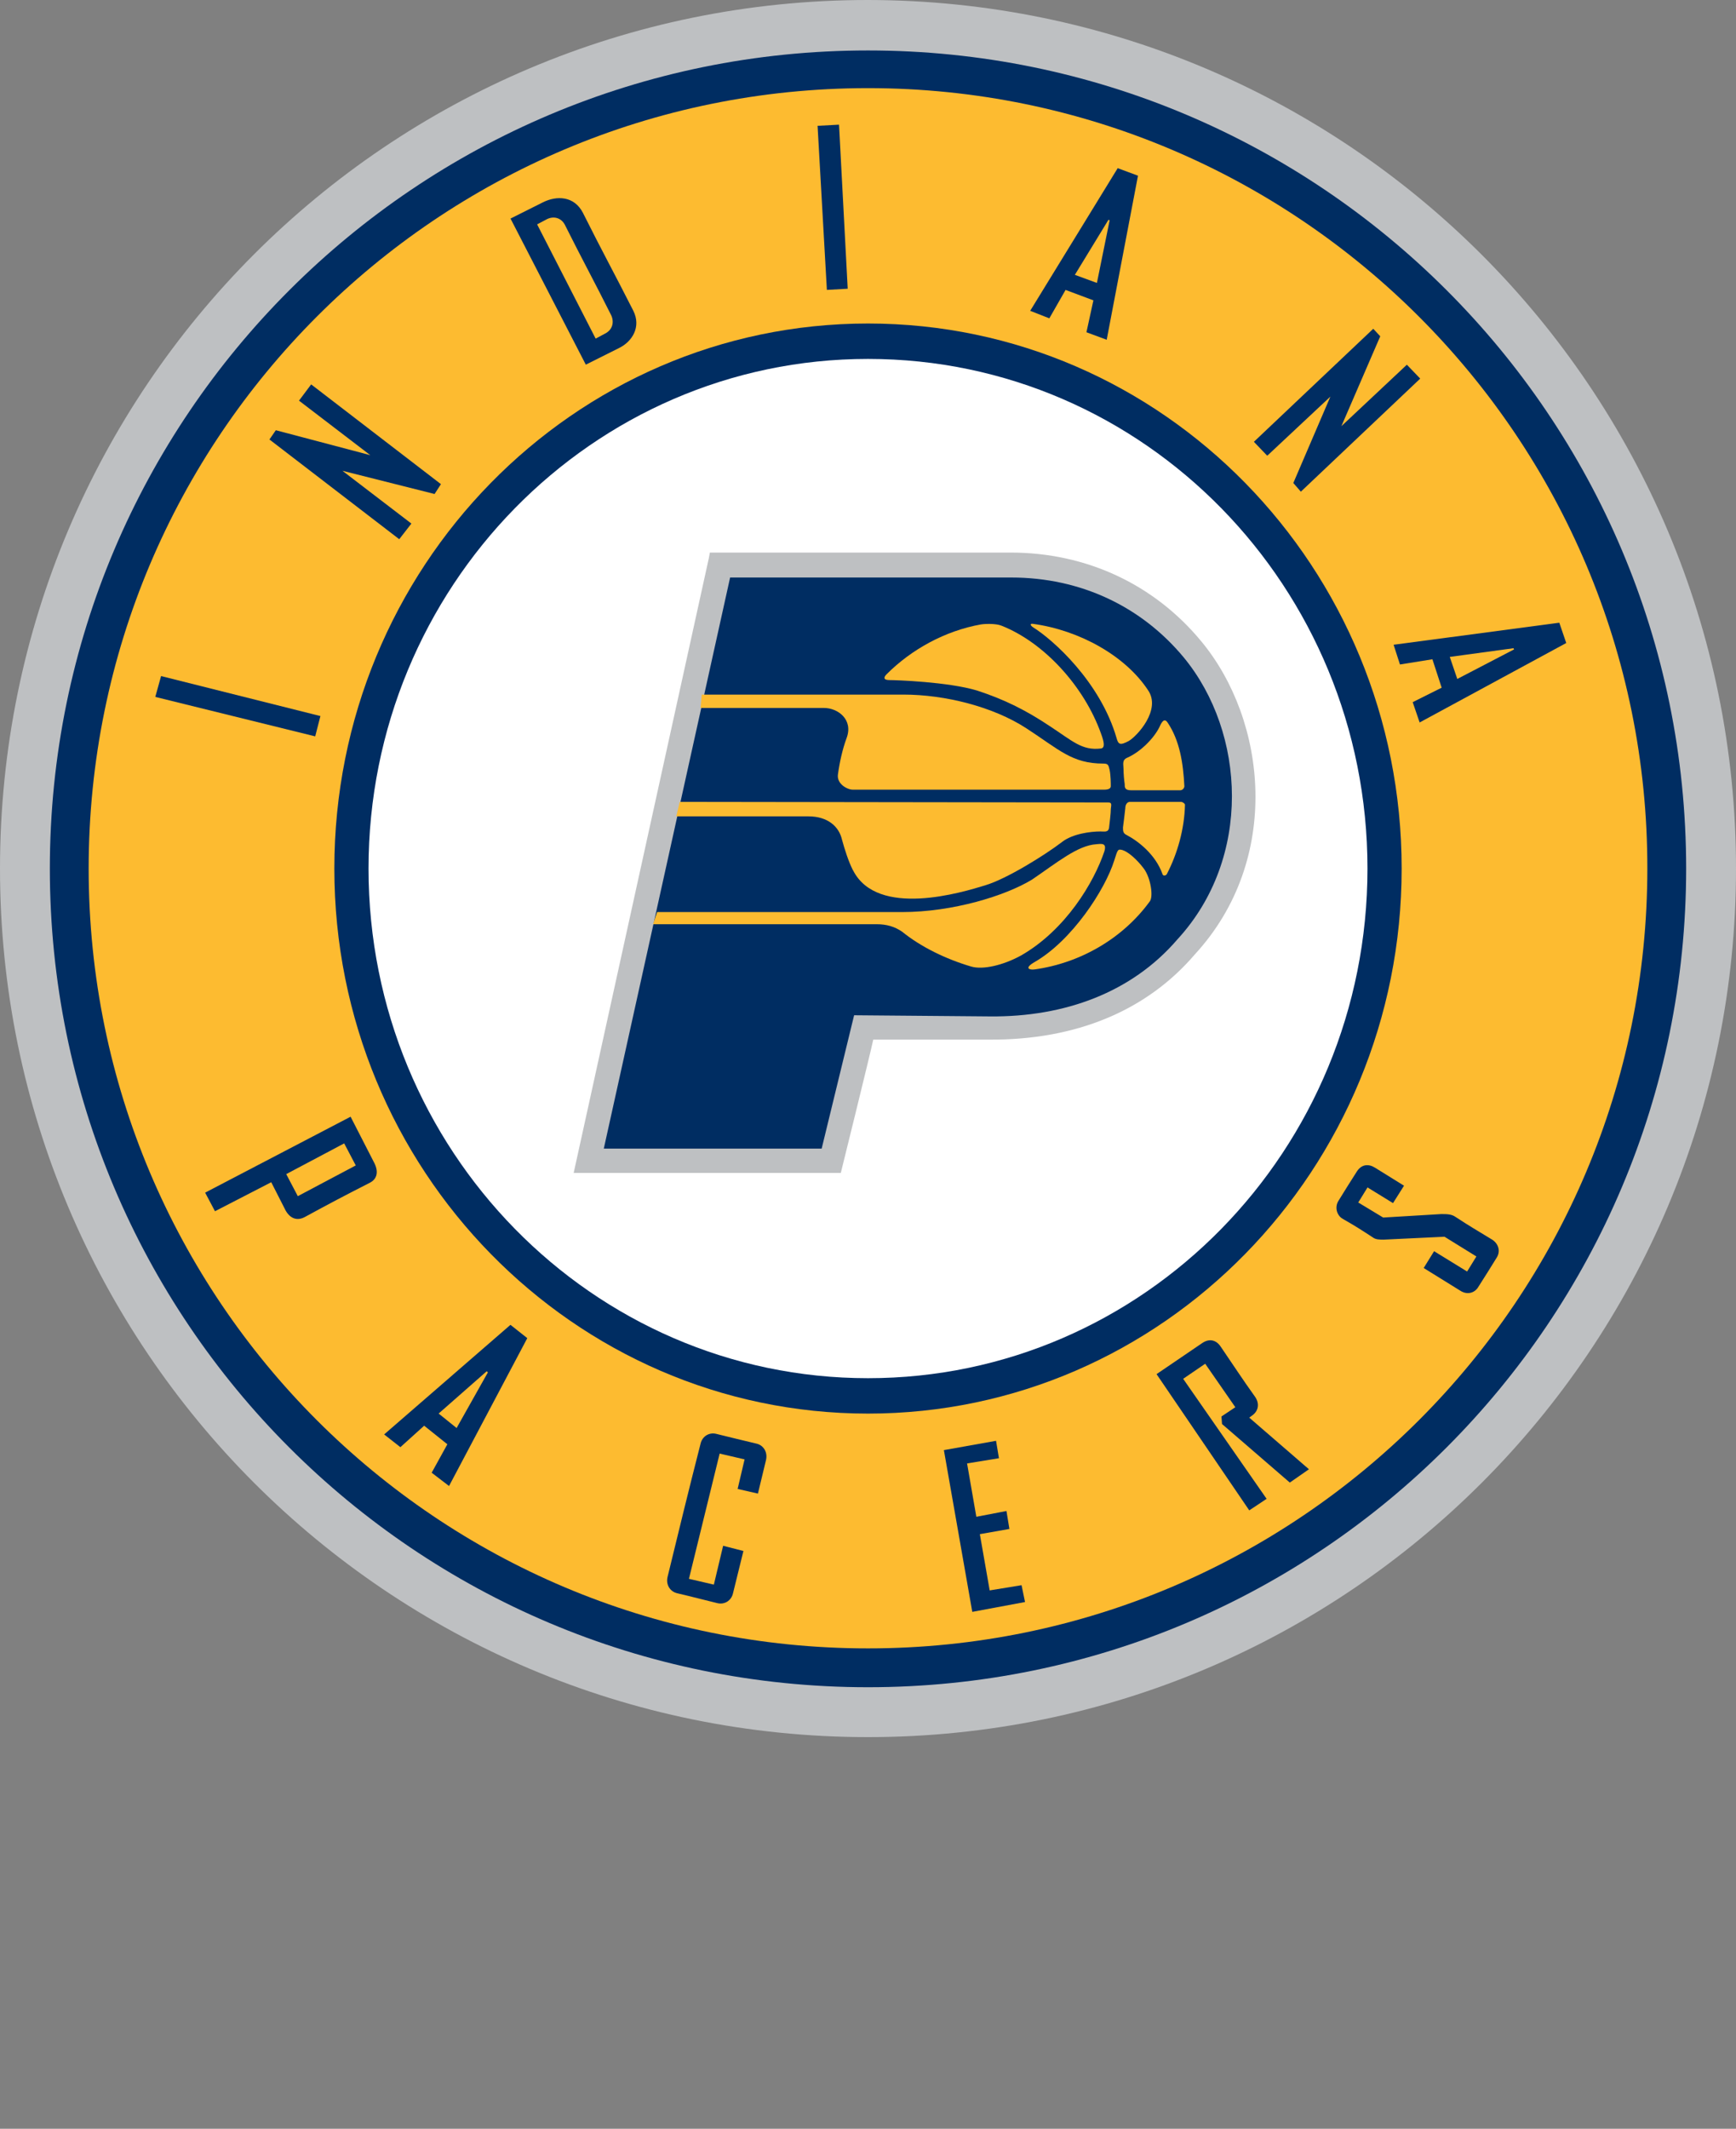 <?xml version="1.0" encoding="UTF-8"?>
<svg id="Layer" xmlns="http://www.w3.org/2000/svg" viewBox="0 0 420 514.7">
  <rect x="0" y="0" width="420" height="514.7" fill="#808080" stroke="none"/>
  <defs>
    <style>
      .cls-1 {
        fill: #bec0c2;
      }

      .cls-1, .cls-2, .cls-3, .cls-4 {
        stroke-width: 0px;
      }

      .cls-2 {
        fill: #fff;
      }

      .cls-3 {
        fill: #002d62;
      }

      .cls-4 {
        fill: #fdbb30;
      }
    </style>
  </defs>
  <path class="cls-1" d="m420,210c0,115.93-93.93,210-210,210S0,326.07,0,210,93.93,0,210,0c116.07.14,210,94.21,210,210Z"/>
  <path class="cls-3" d="m407.94,210c0,109.21-88.46,197.94-197.94,197.94S12.06,319.35,12.06,210,100.79,12.2,210,12.2s197.94,88.46,197.94,197.8Z"/>
  <path class="cls-4" d="m210,21.31C105.84,21.31,21.45,105.7,21.45,210s84.39,188.55,188.55,188.55,188.55-84.39,188.55-188.55c.14-104.02-84.39-188.69-188.55-188.69Z"/>
  <path class="cls-3" d="m339.11,210c0,72.76-57.9,131.78-129.11,131.78s-129.11-59.02-129.11-131.78,57.76-131.78,129.11-131.78c71.36,0,129.11,59.02,129.11,131.78Z"/>
  <path class="cls-2" d="m330.84,210c0,68.13-54.11,123.22-120.84,123.22s-120.84-55.23-120.84-123.22,54.11-123.22,120.84-123.22c66.87,0,120.84,55.23,120.84,123.22Z"/>
  <polygon class="cls-3" points="77.52 173.13 76.26 178.04 37.57 168.5 38.97 163.46 77.52 173.13"/>
  <polygon class="cls-3" points="82.85 113.83 99.53 126.59 96.59 130.37 65.19 106.26 66.73 104.02 89.58 110.05 72.34 96.87 75.28 92.94 106.68 117.06 105.14 119.44 82.85 113.83"/>
  <path class="cls-3" d="m144.11,81.87l2.1-1.12c2.1-.98,2.38-2.94,1.68-4.49-4.07-8.13-7.15-13.74-11.21-21.87-.84-1.68-2.66-2.24-4.35-1.4l-2.38,1.26,14.16,27.62Zm-20.61-29.02l7.85-3.93c3.36-1.68,7.57-1.54,9.67,2.52,4.91,9.81,7.29,14.02,12.2,23.69,1.96,3.93-.28,7.43-3.36,8.97l-8.13,4.07-18.22-35.33Z"/>
  <polygon class="cls-3" points="205.09 69.81 200.05 70.09 197.8 30.42 202.99 30.14 205.09 69.81"/>
  <path class="cls-3" d="m268.46,53.27l-.28-.14-8.13,13.32,5.33,1.96,3.08-15.14Zm-5.61,27.06l1.68-7.71-6.73-2.52-3.93,6.87-4.63-1.82,21.17-34.49,4.91,1.82-7.57,39.67-4.91-1.82Z"/>
  <polygon class="cls-3" points="321.87 95.89 306.59 110.19 303.36 106.82 332.24 79.49 333.93 81.31 324.53 103.04 340.37 88.18 343.6 91.54 314.72 118.88 312.9 116.78 321.87 95.89"/>
  <path class="cls-3" d="m366.31,157.01l-.14-.28-15.42,2.1,1.82,5.33,13.74-7.15Zm-24.53,12.76l7.01-3.5-2.24-6.87-7.85,1.26-1.54-4.77,40.09-5.33,1.68,4.91-35.47,19.21-1.68-4.91Z"/>
  <path class="cls-3" d="m69.25,283.88l2.8,5.33,14.02-7.43-2.8-5.33-14.02,7.43Zm-17.24,8.97l-2.38-4.49,35.19-18.36,5.75,11.21c1.12,2.24.56,3.93-1.12,4.77-6.31,3.22-9.53,4.91-15.7,8.27-1.82.98-3.5.42-4.63-1.54l-3.5-6.87-13.6,7.01Z"/>
  <path class="cls-3" d="m118.04,331.82l-.28-.28-11.64,10.23,4.35,3.5,7.57-13.46Zm-13.6,24.25l3.79-6.87-5.61-4.49-5.75,5.19-3.93-3.08,30.56-26.5,4.07,3.22-18.93,35.75-4.21-3.22Z"/>
  <path class="cls-3" d="m174.95,373.74l4.91,1.26-2.52,10.23c-.42,1.82-2.1,2.8-3.79,2.38-3.5-.84-6.03-1.54-9.67-2.38-1.82-.42-2.8-2.1-2.38-3.93,3.08-12.62,4.77-19.63,7.99-32.24.42-1.82,2.1-2.8,3.79-2.38,3.5.84,6.17,1.54,9.81,2.38,1.68.42,2.66,2.1,2.24,3.93l-1.96,8.13-4.91-1.12,1.68-7.15-6.03-1.4-7.43,30.28,6.03,1.4,2.24-9.39Z"/>
  <polygon class="cls-3" points="247.99 387.34 235.23 389.72 228.36 350.61 240.98 348.36 241.68 352.57 233.97 353.83 236.21 366.73 243.5 365.33 244.21 369.67 237.06 370.93 239.44 384.53 247.15 383.27 247.99 387.34"/>
  <path class="cls-3" d="m306.45,362.38l-4.21,2.8-22.43-32.94,10.93-7.43c1.96-1.4,3.64-.7,4.63.84,3.08,4.49,5.05,7.57,8.27,12.06,1.26,1.82.7,3.64-.84,4.63l-.56.42,14.44,12.48-4.63,3.22-16.4-14.16-.14-1.82,3.36-2.24-7.29-10.51-5.33,3.64,20.19,29.02Z"/>
  <path class="cls-3" d="m346.96,302.52l7.99,4.91,2.24-3.64-7.71-4.77-14.72.7c-.98,0-1.96,0-2.66-.56-2.8-1.82-4.07-2.66-7.29-4.49-1.4-.84-1.96-2.8-.98-4.35,1.54-2.52,2.8-4.49,4.49-7.15,1.12-1.68,2.8-1.82,4.35-.84l7.01,4.35-2.66,4.21-6.17-3.79-2.24,3.64,6.03,3.64,14.02-.84c1.4,0,2.52,0,3.5.7,3.64,2.38,4.91,3.08,8.83,5.47,1.54.98,2.1,2.8,1.12,4.35-1.54,2.52-2.8,4.49-4.49,7.15-.84,1.4-2.66,1.96-4.35.84l-8.83-5.47,2.52-4.07Z"/>
  <path class="cls-1" d="m171.45,135.14l-32.66,148.46h64.63s7.29-29.44,7.85-32.24h28.04c21.03.14,38.13-7.01,49.77-20.61,21.17-22.99,17.38-56.64,1.54-75.7-11.36-13.74-27.76-21.45-46.12-21.45h-72.76l-.28,1.54Z"/>
  <path class="cls-3" d="m206.64,245.47l-7.85,32.24h-52.71l30.56-138.08h67.99c16.82,0,31.54,7.01,41.78,19.35,15,18.22,16.54,48.5-1.54,68.13-11.07,12.9-27.34,18.79-45.28,18.64l-32.94-.28Z"/>
  <path class="cls-4" d="m169.49,171.17h29.86c3.36,0,7.15,2.8,5.47,7.29-.98,2.66-1.68,5.75-2.1,8.83-.28,2.24,2.24,3.64,3.64,3.64h60.7c1.12,0,1.68-.28,1.68-.84s0-2.52-.28-3.93c-.28-1.26-.42-1.54-1.54-1.54-7.57,0-10.65-3.36-18.64-8.55s-19.63-8.13-29.72-8.13h-48.79l-.28,3.22Z"/>
  <path class="cls-4" d="m206.36,210.42c-1.12-2.24-1.96-4.91-2.66-7.43-.7-3.08-3.36-5.61-8.13-5.61h-31.96l.84-3.5,103.6.14c.98,0,.84.42.7,1.54,0,1.12-.28,3.22-.42,4.49s-1.12.98-2.1.98c-2.38,0-6.73.56-9.25,2.52-4.21,3.22-13.46,8.97-18.64,10.51-5.47,1.68-26.07,7.99-31.96-3.64"/>
  <path class="cls-4" d="m157.99,223.46h54.11c2.38,0,4.35.56,6.17,1.82,4.49,3.64,10.51,6.59,16.68,8.41,2.8.84,7.71-.28,12.06-2.66,10.79-6.17,17.66-17.66,20.19-25.23.56-1.96-.56-1.82-1.96-1.68-4.49.28-9.39,4.35-15.56,8.55-6.45,3.93-19.21,7.85-31.4,7.85h-59.3l-.98,2.94Z"/>
  <path class="cls-4" d="m237.34,150.98c.7-.14,3.5-.28,4.91.28,10.37,4.07,20.05,14.72,24.11,26.07.84,2.24.98,3.5,0,3.64-4.63.56-6.87-1.82-12.48-5.47-5.47-3.64-10.65-6.31-17.52-8.55-7.01-2.1-19.63-2.52-21.17-2.52s-1.4-.7-.7-1.4c6.03-6.03,14.16-10.51,22.85-12.06Z"/>
  <path class="cls-4" d="m286.54,190.09c0,.42-.42.98-.98.98h-11.92c-1.54,0-1.54-.7-1.54-1.54-.14-.84-.28-2.52-.28-3.64,0-.98-.42-2.1.84-2.66,3.22-1.4,6.45-4.63,7.85-7.43.42-.98,1.12-2.38,1.96-1.12,2.94,4.35,3.79,9.81,4.07,15.42Z"/>
  <path class="cls-4" d="m282.34,211.26c-.14.42-.98.7-1.12,0-1.68-4.63-5.75-7.85-8.69-9.39-.84-.42-.84-.98-.84-1.82.14-.84.42-3.5.56-4.63,0-.84.42-1.54,1.12-1.54h12.34c.42,0,.98.42.98.7-.14,5.89-1.82,11.78-4.35,16.68Z"/>
  <path class="cls-4" d="m250.23,234.39c-.84.14-2.8-.14.14-1.82,8.97-5.19,16.96-17.38,19.21-24.53.84-2.66.84-2.8,1.96-2.52,1.4.42,3.5,2.24,5.19,4.49,1.68,2.24,2.38,6.87,1.4,7.99-6.45,8.83-16.68,14.86-27.9,16.4Z"/>
  <path class="cls-4" d="m273.08,179.16c-2.1,1.12-2.52.84-2.94-.7-3.93-13.6-15.42-23.83-20.19-26.78-.84-.56-.7-.98,0-.84,11.21,1.54,22.29,7.71,27.76,15.98,3.36,4.77-2.66,11.21-4.63,12.34Z"/>
</svg>